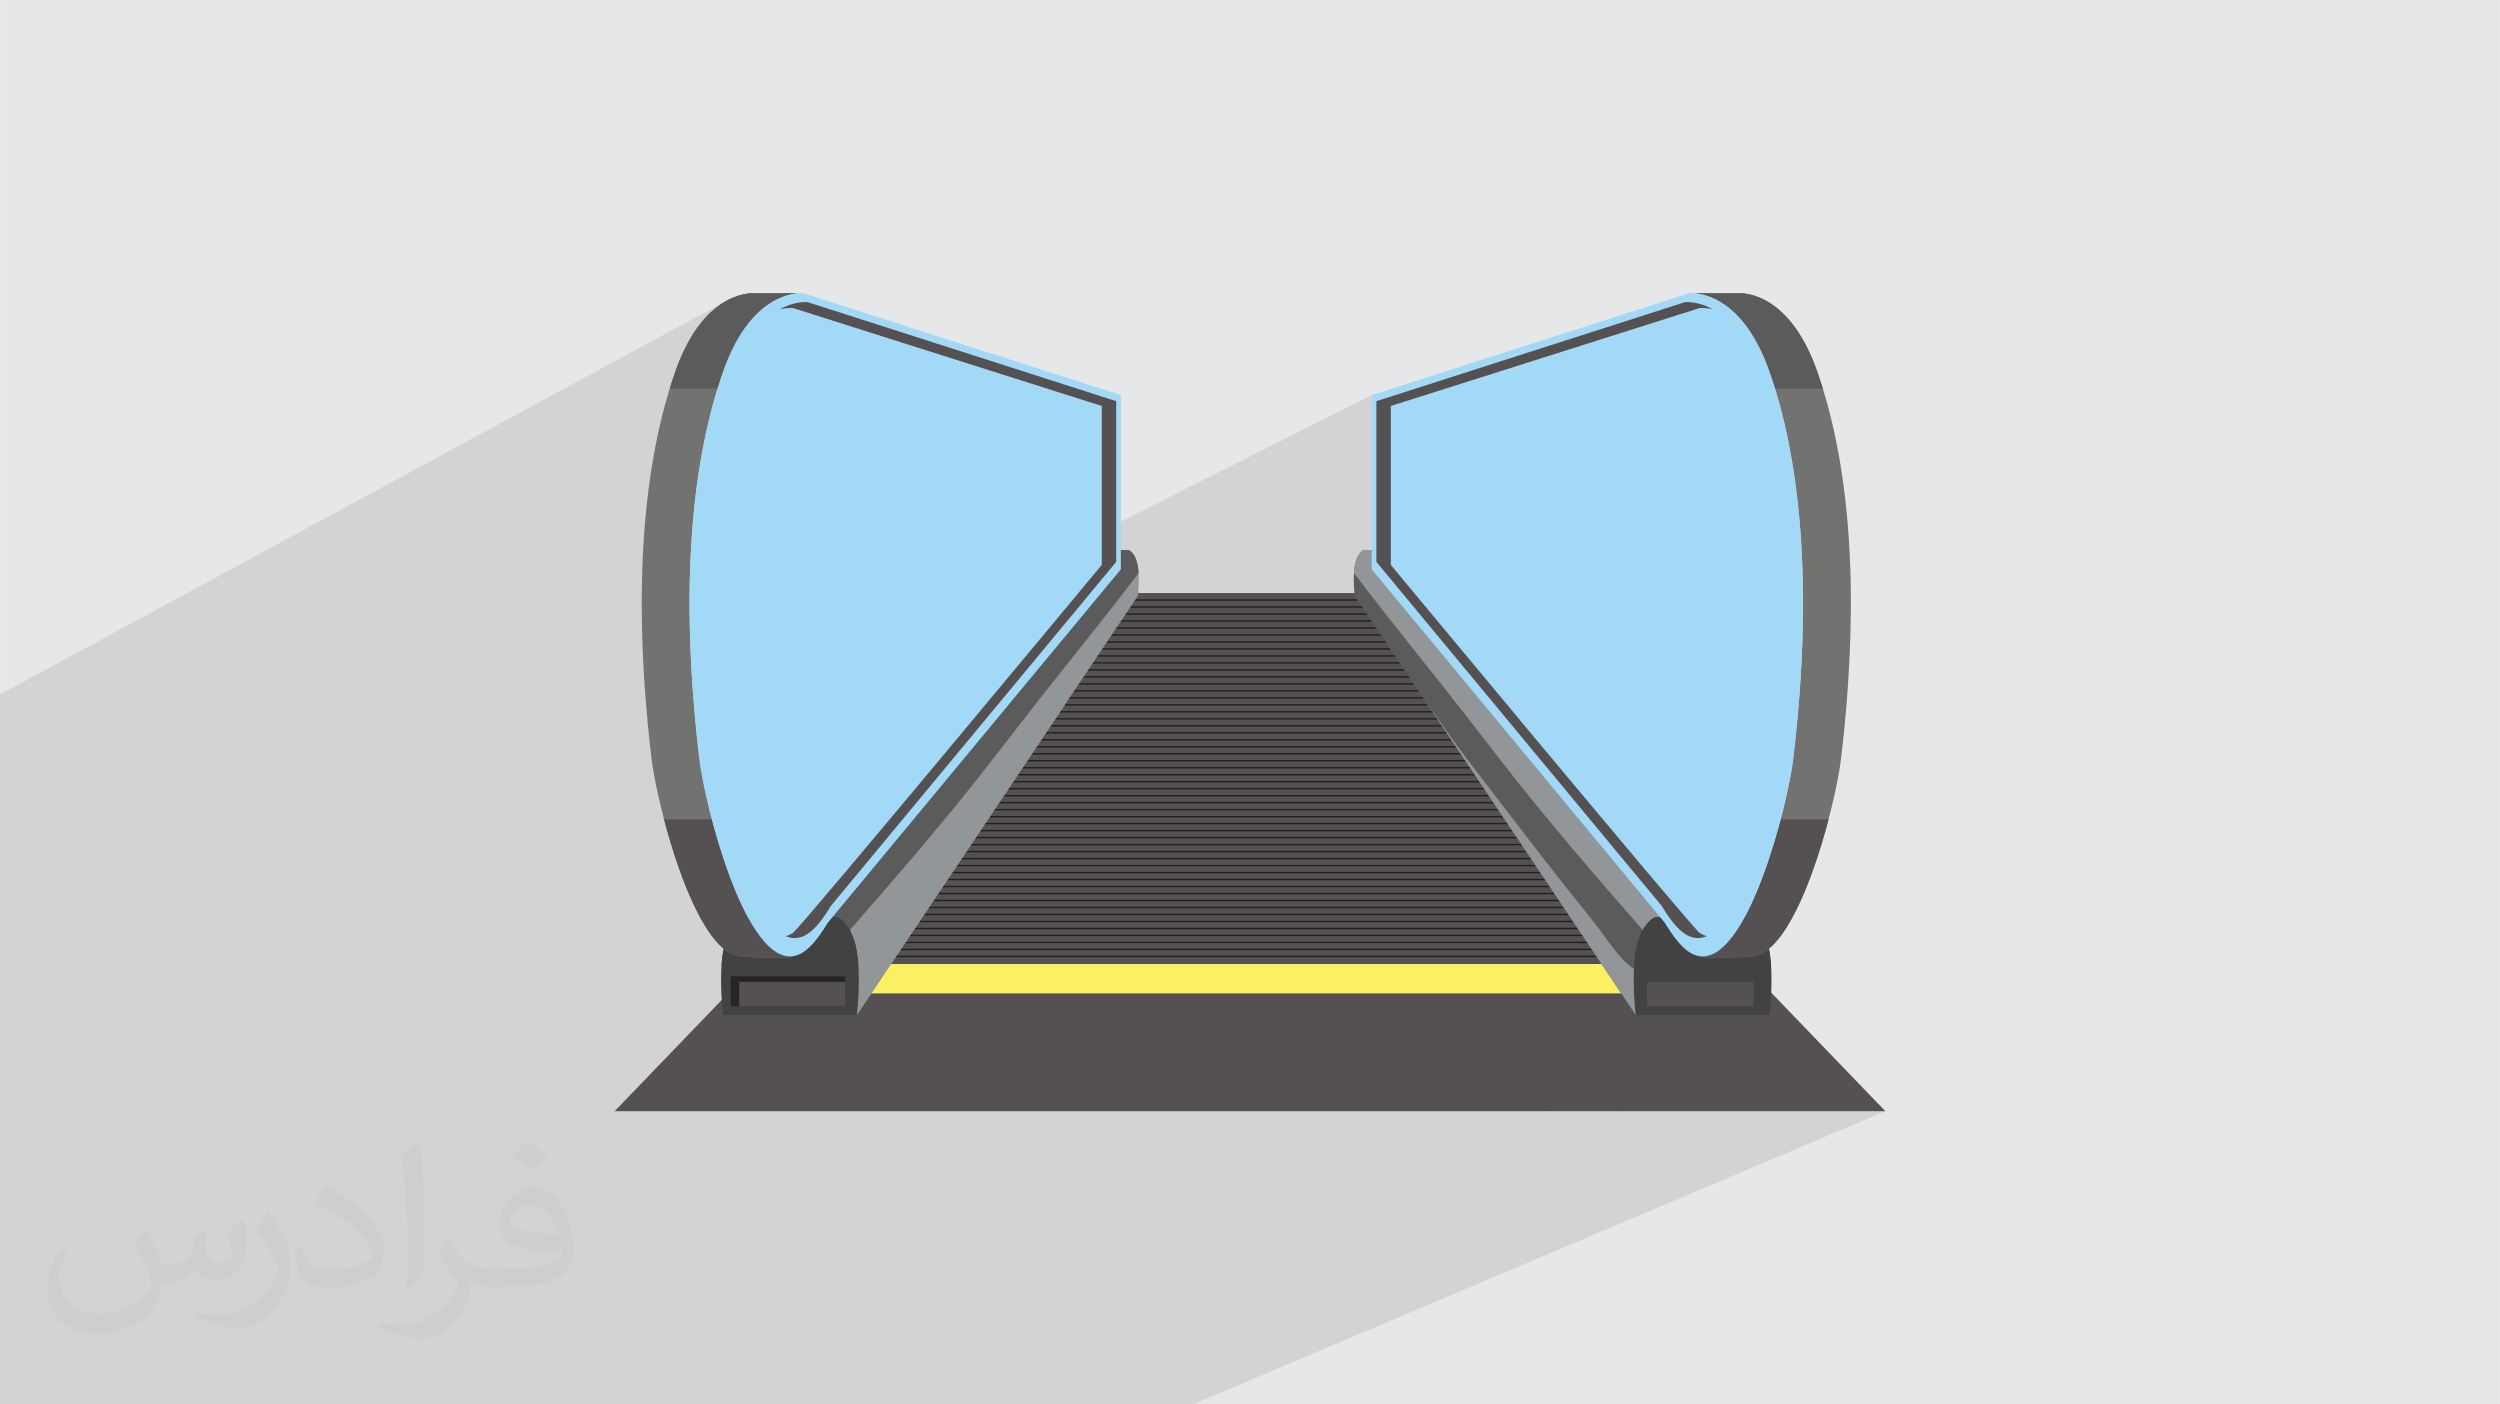 <?xml version="1.0" encoding="UTF-8"?>
<!DOCTYPE svg PUBLIC "-//W3C//DTD SVG 1.0//EN" "http://www.w3.org/TR/2001/REC-SVG-20010904/DTD/svg10.dtd">
<!-- Creator: CorelDRAW -->
<svg xmlns="http://www.w3.org/2000/svg" xml:space="preserve" width="3.708in" height="2.083in" version="1.0" style="shape-rendering:geometricPrecision; text-rendering:geometricPrecision; image-rendering:optimizeQuality; fill-rule:evenodd; clip-rule:evenodd"
viewBox="0 0 3702.73 2080.18"
 xmlns:xlink="http://www.w3.org/1999/xlink"
 xmlns:xodm="http://www.corel.com/coreldraw/odm/2003">
 <defs>
  <style type="text/css">
   <![CDATA[
    .fil0 {fill:#E6E7E8}
    .fil9 {fill:#727271;fill-rule:nonzero}
    .fil7 {fill:#5B5B5B;fill-rule:nonzero}
    .fil8 {fill:#434242;fill-rule:nonzero}
    .fil10 {fill:#A2D9F7;fill-rule:nonzero}
    .fil4 {fill:#231F20;fill-rule:nonzero}
    .fil11 {fill:#262425;fill-rule:nonzero}
    .fil3 {fill:#555152;fill-rule:nonzero}
    .fil6 {fill:#939698;fill-rule:nonzero}
    .fil5 {fill:#FBF063;fill-rule:nonzero}
    .fil2 {fill:#373435;fill-opacity:0.031}
    .fil1 {fill:#2B2A29;fill-opacity:0.102}
   ]]>
  </style>
 </defs>
 <g id="Layer_x0020_1">
  <polygon class="fil0" points="-0,0 3702.73,0 3702.73,2080.18 -0,2080.18 "/>
  <polygon class="fil1" points="1143.84,2080.18 1139.84,2080.18 1113.46,2080.18 1113.46,2080.18 1101.36,2080.18 1098.62,2080.18 1094.87,2080.18 1094.79,2080.18 1091.63,2080.18 1088.67,2080.18 1068.81,2080.18 1067.98,2080.18 1029.98,2080.18 1029.91,2080.18 1025.92,2080.18 1016.03,2080.18 1015.95,2080.18 1015.94,2080.18 1009.13,2080.18 1006.21,2080.18 995.83,2080.18 991.49,2080.18 984.81,2080.18 968.48,2080.18 968.38,2080.18 967.41,2080.18 967.39,2080.18 967.29,2080.18 955.8,2080.18 947.94,2080.18 947.18,2080.18 919.78,2080.18 918.6,2080.18 917.62,2080.18 916.9,2080.18 896.7,2080.18 891.7,2080.18 887.19,2080.18 870.49,2080.18 863.7,2080.18 840.2,2080.18 835.76,2080.18 814.68,2080.18 807.89,2080.18 780.75,2080.18 780.1,2080.18 752.39,2080.18 742.1,2080.18 724.76,2080.18 717.54,2080.18 712.73,2080.18 697.18,2080.18 690.12,2080.18 669.68,2080.18 642.26,2080.18 640.4,2080.18 624.34,2080.18 614.9,2080.18 587.62,2080.18 560.4,2080.18 556.09,2080.18 533.26,2080.18 515.95,2080.18 506.18,2080.18 493.93,2080.18 479.17,2080.18 452.24,2080.18 425.38,2080.18 398.59,2080.18 371.86,2080.18 345.2,2080.18 344.03,2080.18 318.6,2080.18 292.09,2080.18 265.63,2080.18 239.25,2080.18 231.41,2080.18 224,2080.18 223.6,2080.18 212.93,2080.18 204.19,2080.18 186.67,2080.18 182.06,2080.18 164.33,2080.18 160.49,2080.18 134.36,2080.18 108.31,2080.18 88,2080.18 82.33,2080.18 56.4,2080.18 45.38,2080.18 45.37,2080.18 30.54,2080.18 18.99,2080.18 6.06,2080.18 4.76,2080.18 4.17,2080.18 -0,2080.18 -0,2076.4 -0,2072.58 -0,2072.49 -0,2070.26 -0,2058.07 -0,2045.88 -0,2039.44 -0,2037.36 -0,2036.27 -0,2034.66 -0,2033.67 -0,2032.64 -0,2032.59 -0,2027.11 -0,2021.46 -0,2020.17 -0,2019.55 -0,2018.24 -0,2014.53 -0,2014.43 -0,2013.87 -0,2012.77 -0,2011.95 -0,2009.23 -0,2007.58 -0,2007.15 -0,2005.66 -0,2002.56 -0,2001.29 -0,1999.37 -0,1996.99 -0,1995.01 -0,1993.09 -0,1988.73 -0,1986.81 -0,1984.75 -0,1982.47 -0,1980.89 -0,1980.55 -0,1979.86 -0,1979.86 -0,1979.85 -0,1979.05 -0,1979.05 -0,1977.27 -0,1976.92 -0,1976.2 -0,1974.29 -0,1972.49 -0,1969.95 -0,1968.03 -0,1965.85 -0,1963.69 -0,1961.78 -0,1960.22 -0,1958.7 -0,1958.29 -0,1957.45 -0,1955.53 -0,1955.17 -0,1951.21 -0,1949.29 -0,1948.35 -0,1947.94 -0,1947.48 -0,1946.88 -0,1946.85 -0,1944.97 -0,1943.81 -0,1943.06 -0,1938.75 -0,1936.83 -0,1935.64 -0,1935.27 -0,1932.52 -0,1930.6 -0,1926.34 -0,1926.3 -0,1924.72 -0,1924.39 -0,1923.35 -0,1920.09 -0,1918.17 -0,1913.88 -0,1911.97 -0,1911.04 -0,1909.66 -0,1907.67 -0,1905.76 -0,1905.1 -0,1903.43 -0,1903.15 -0,1901.48 -0,1899.57 -0,1898.71 -0,1895.29 -0,1893.38 -0,1891.9 -0,1891.89 -0,1889.1 -0,1887.2 -0,1886.38 -0,1886.26 -0,1882.92 -0,1881.02 -0,1879.45 -0,1876.75 -0,1874.84 -0,1873.01 -0,1870.58 -0,1870.37 -0,1868.67 -0,1864.42 -0,1862.51 -0,1861.46 -0,1860.23 -0,1858.26 -0,1856.36 -0,1852.11 -0,1850.21 -0,1845.96 -0,1844.06 -0,1842.67 -0,1839.82 -0,1837.92 -0,1836.29 -0,1834.59 -0,1833.68 -0,1832.03 -0,1831.78 -0,1829.85 -0,1827.55 -0,1825.65 -0,1821.42 -0,1821.13 -0,1820.8 -0,1819.53 -0,1815.3 -0,1813.41 -0,1811.19 -0,1809.19 -0,1807.3 -0,1805.92 -0,1805.91 -0,1803.08 -0,1801.19 -0,1796.98 -0,1795.09 -0,1790.88 -0,1788.98 -0,1784.79 -0,1782.9 -0,1778.7 -0,1777.29 -0,1776.81 -0,1776.48 -0,1774.13 -0,1772.62 -0,1771.04 -0,1770.73 -0,1768.42 -0,1766.54 -0,1764.65 -0,1760.47 -0,1758.58 -0,1754.4 -0,1752.51 -0,1748.34 -0,1746.45 -0,1742.29 -0,1740.4 -0,1736.24 -0,1734.35 -0,1730.19 -0,1728.31 -0,1725.18 -0,1724.15 -0,1722.27 -0,1718.12 -0,1718.1 -0,1716.24 -0,1712.71 -0,1712.09 -0,1710.21 -0,1706.06 -0,1705.47 -0,1704.18 -0,1702.86 -0,1699.77 -0,1692.92 -0,1691.14 -0,1684.34 -0,1684.34 -0,1680.66 -0,1677.59 -0,1659.5 -0,1641.96 -0,1641.94 -0,1637.52 -0,1635.38 -0,1630.08 -0,1629.86 -0,1627.37 -0,1622.07 -0,1622.07 -0,1619.65 -0,1608.68 -0,1608.55 -0,1563.18 -0,1555.42 -0,1490.63 -0,1455.28 -0,1444.85 -0,1433.61 -0,1407.48 -0,1366.96 -0,1321.85 -0,1288.45 -0,1271.76 -0,1221.83 -0,1216.35 -0,1186.58 -0,1161.46 -0,1143.47 -0,1124.09 -0,1107.93 -0,1106.99 -0,1104.47 -0,1091.01 -0,1088.62 -0,1088.49 -0,1088.48 -0,1080.14 -0,1080.06 -0,1073.21 -0,1064.32 -0,1064.32 -0,1028.53 1076.25,445.26 1066.93,451.01 1057.24,458.44 1057.24,458.45 1047.34,467.78 1037.39,479.23 1027.54,493 1027.54,493 1017.95,509.31 1017.95,509.31 1014.22,517.06 1143.93,447.07 1143.93,447.07 1151.62,442.93 1151.62,442.93 1158.88,439.78 1165.62,437.49 1171.74,435.92 1177.14,434.95 1181.73,434.44 1185.41,434.27 1113.55,473 1110.74,476.12 1103.32,485.86 1154.54,458.27 1157.51,456.77 1159.38,455.75 1160.08,455.45 1160.61,455.18 1165.59,453.07 1166.35,452.74 1167.03,452.5 1171.79,450.85 1172.25,450.72 1172.81,450.53 1174.54,450.09 1176.81,449.47 1177.83,449.25 1178.68,449.03 1179.95,448.8 1181.37,448.51 1182.82,448.29 1183.85,448.1 1184.6,448.02 1185.41,447.9 1187.42,447.71 1188.26,447.62 1188.56,447.6 1188.91,447.57 1191.79,447.45 1192.8,447.44 1193.7,447.46 1194.47,447.48 1195.1,447.52 1195.61,447.55 1195.97,447.58 1196.2,447.61 1196.27,447.61 1491.5,542.34 1653.19,594.22 1653.19,775.89 2031.66,585.24 2031.66,597.68 2038.54,594.22 2450.92,461.91 2506.32,434.27 2506.32,434.27 2506.35,434.26 2572.49,434.44 2573.34,434.37 2575.8,434.27 2579.7,434.37 2584.89,434.88 2591.22,436.01 2598.53,437.97 2606.67,440.99 2615.48,445.26 2624.81,451.01 2634.5,458.44 2644.39,467.78 2654.34,479.22 2664.19,493 2673.78,509.31 2682.96,528.37 2691.57,550.39 2692.64,553.46 2693.69,556.54 2694.74,559.66 2695.78,562.79 2696.81,565.95 2697.84,569.13 2698.85,572.34 2699.85,575.57 2699.85,575.57 2637.6,605.79 2639.68,613.74 2643.03,627.49 2646.2,641.6 2649.21,656.08 2652.05,670.93 2652.18,671.66 2723,671.66 2724.12,677.97 2725.22,684.35 2726.28,690.79 2727.31,697.31 2728.31,703.88 2729.27,710.53 2730.2,717.24 2731.1,724.01 2731.96,730.86 2732.79,737.77 2733.58,744.75 2734.33,751.8 2735.05,758.92 2735.73,766.1 2736.38,773.35 2736.98,780.68 2737.55,788.07 2738.08,795.52 2738.57,803.06 2739.03,810.65 2739.44,818.32 2739.82,826.06 2740.15,833.87 2740.44,841.75 2740.69,849.7 2740.9,857.72 2741.07,865.82 2741.19,873.98 2741.28,882.22 2741.31,890.52 2741.31,898.9 2741.26,907.35 2669.82,940.63 2669.1,961.78 2668.11,983.44 2666.84,1005.54 2665.28,1028.07 2663.44,1051.03 2661.31,1074.43 2658.88,1098.27 2656.14,1122.56 2655.17,1129.96 2653.9,1138.23 2652.35,1147.29 2650.51,1157.07 2648.4,1167.48 2646.02,1178.46 2643.38,1189.92 2640.49,1201.8 2637.47,1213.57 2637.48,1213.57 2708.32,1213.57 2706.1,1221.9 2703.77,1230.32 2701.34,1238.82 2698.82,1247.37 2696.19,1255.95 2693.47,1264.53 2690.65,1273.1 2687.75,1281.63 2684.76,1290.1 2681.68,1298.49 2678.52,1306.77 2675.28,1314.92 2671.95,1322.93 2668.55,1330.76 2665.08,1338.39 2661.54,1345.81 2657.92,1352.98 2654.24,1359.89 2650.49,1366.52 2646.67,1372.84 2642.8,1378.82 2638.87,1384.46 2634.88,1389.71 2630.84,1394.57 2626.74,1399.01 2622.59,1403.01 2619.95,1405.23 2620.73,1409.22 2621.13,1411.75 2621.5,1414.3 2621.84,1416.87 2622.15,1419.46 2622.42,1422.06 2622.68,1424.67 2622.9,1427.29 2623.1,1429.91 2485.5,1490.4 2596.95,1490.4 2609.57,1490.4 2579.49,1503.53 2592.23,1503.53 2620.73,1503.53 2293.79,1645.92 2395.99,1645.92 2482.78,1608.34 2483.22,1608.25 2483.67,1608.34 2483.98,1608.57 2484.17,1608.91 2484.23,1609.29 2484.17,1609.67 2483.98,1610 2483.67,1610.24 2401.24,1645.92 2792.5,1645.92 1766.93,2080.18 1397.98,2080.18 1393.25,2080.18 1393.03,2080.18 1296.66,2080.18 1270.28,2080.18 1258.49,2080.18 1246.83,2080.18 1178.28,2080.18 "/>
  <path class="fil2" d="M215.96 1821.93c7.07,10.71 11.65,21.01 16.13,32.45 3.33,6.66 5.09,18.93 20.7,18.93 4.57,0 11.13,-1.35 16.95,-4.57 6.55,-3.44 11.54,-8.64 14.15,-16.53l6.24 -21.01 15.19 -7.49 1.04 1.04c-2.08,7.91 -2.59,15.5 -2.59,21.43 0,17.57 15.19,24.23 27.25,24.23 7.07,0 13.42,-3.44 13.42,-9.89 0,-8.32 -3.53,-22.47 -8.12,-35.16 7.07,-7.07 14.15,-14.15 22.26,-19.87l1.25 0.63c3.53,14.98 5.51,29.75 5.51,39.63 0,9.67 -4.27,20.39 -7.8,27.36 -7.28,13.73 -20.18,24.65 -35.78,24.65 -11.85,0 -25.06,-5.93 -34.12,-16.95l-0.52 0c-8.53,10.61 -21.74,20.18 -42.86,20.18l-6.55 0c-1.04,13.94 -4.05,23.81 -8.64,32.66 -12.58,24.54 -49.92,41.92 -85.08,41.92 -48.89,0 -73.43,-28.19 -73.43,-65.73 0,-23.19 7.59,-44.72 19.24,-60.01l9.56 3.95c-7.28,13.94 -12.17,27.04 -12.17,39.94 0,35.16 28.61,51.9 61.58,51.9 30.58,0 68.44,-19.45 75.31,-42.02 -2.59,-24.65 -11.85,-36.19 -26,-58.66 4.27,-7.49 9.78,-14.98 16.64,-22.98l1.25 0 0 0 0 0 -0.01 -0.04zm563.83 -132.3c10.3,6.45 20.39,14.04 30.27,22.78 -5.51,7.8 -12.38,14.88 -20.91,21.12 -9.89,-8.01 -19.76,-14.88 -29.86,-22.16 6.86,-7.7 13.63,-15.08 20.49,-21.74l0 0 0 0 0 0 0 0 0 0 0.01 0zm5.3 96.11c-16.64,0 -30.27,10.92 -30.27,19.03 0,17.38 33.28,22.78 73.12,22.56 -4.99,-20.39 -22.47,-41.61 -42.86,-41.61l0 0.01zm-37.35 92.99c21.64,0 40.57,-0.63 55.02,-4.27 16.13,-4.05 29.75,-12.17 29.75,-17.78 0,-1.46 0,-3.22 -0.52,-4.68 -9.05,0.83 -19.45,0.83 -28.5,0.83 -29.33,0 -51.79,-6.66 -60.64,-23.09 -2.19,-4.57 -3.74,-9.67 -3.74,-15.5 0,-15.92 6.86,-31.41 18.93,-42.13 10.08,-8.84 21.22,-14.35 32.55,-14.35 20.49,0 36.81,16.44 48.26,42.34 6.24,14.15 10.5,30.47 10.5,51.07 0,13.73 -3.74,25.27 -12.27,33.8 -15.92,15.4 -45.24,21.22 -90.17,21.22l-20.39 0 0 0 -5.3 0c-11.13,0 -19.14,-1.98 -25.48,-6.86l-1.04 0c0.31,2.59 0.52,5.09 0.52,7.49 0,10.08 -3.33,22.98 -10.08,33.28 -19.97,29.64 -41.61,42.53 -60.33,42.53 -18.93,0 -42.13,-7.28 -63.03,-16.75l3.74 -7.28c6.76,2.81 16.13,4.68 29.02,4.68 33.8,0 78.21,-32.45 83.72,-64.17 -1.25,-2.59 -3.53,-6.03 -6.76,-9.67 -9.89,-11.75 -16.13,-21.53 -21.95,-31.82 4.99,-9.89 9.56,-17.78 13.83,-24.96l1.77 -0.21c14.46,29.44 27.56,46.28 56.78,46.28l4.57 0 0 0 21.22 0 0 0 0 0 0 0 0 0 0 0 0.04 0zm-146.45 31.1c2.5,-13.52 2.7,-28.7 2.7,-42.86l0 -21.01c0,-39.21 -4.99,-96.2 -9.05,-133.34 7.07,-7.59 16.95,-16.53 24.75,-22.56l2.29 0.63c5.3,46.7 6.55,100.79 6.55,150.81 0,13.11 -0.52,25.9 -1.77,35.26 -0.73,11.85 -7.59,20.8 -22.26,34.53l-3.22 -1.46zm-150.71 -61.89c0.73,18.41 9.78,32.87 41.4,32.87 19.66,0 36.3,-5.09 54.71,-13.83 3.33,-1.46 5.09,-3.44 5.09,-5.09 0,-11.54 -8.84,-26.83 -23.71,-40.77 -14.46,-13.11 -33.6,-24.65 -51.48,-32.35 -6.14,-2.59 -8.12,-5.3 -8.12,-7.91 0,-5.3 7.07,-16.44 12.9,-24.44l1.98 -0.21c20.49,10.71 43.38,26.63 60.33,44.3 15.4,16.33 24.96,32.87 24.96,50.86 0,13.31 -4.05,25.79 -10.61,37.44 -22.47,11.33 -46.39,19.97 -70.1,19.97 -28.81,0 -48.47,-13.52 -48.47,-45.24 0,-3.44 0,-8.73 1.25,-15.61l9.89 0 0 0 0 0 0 0 0 0 0 0 -0.01 0zm-52.11 -52.32l17.89 28.92c6.55,10.71 12.69,22.37 12.69,40.77l0 23.5c0,19.03 -12.17,39.42 -31.82,59.6 -15.4,13.63 -29.02,19.45 -41.61,19.45 -18.72,0 -40.15,-5.82 -64.9,-16.44l2.81 -7.28c7.8,2.08 16.84,3.84 27.98,3.84 35.58,-0.21 71.97,-26.21 88.61,-57.93 1.98,-3.64 2.7,-7.07 2.7,-9.47 0,-3.64 -1.98,-7.7 -3.53,-11.33 -9.05,-17.05 -19.14,-32.66 -30.27,-47.12 5.82,-9.16 11.65,-17.99 17.99,-26.73l1.46 0.21 0 0 0 0 0 0 0 0 0 0 -0.01 0z"/>
  <polygon class="fil3" points="2607.93,1454.25 2052.16,1419.41 2052.16,1394.24 1851.36,1406.83 1650.56,1394.24 1650.56,1419.41 1094.79,1454.25 910.22,1645.92 1650.56,1645.92 2052.16,1645.92 2792.5,1645.92 "/>
  <path class="fil3" d="M2483.22 1610.33c-1.34,0 -1.34,-2.08 0,-2.08 1.34,0 1.34,2.08 0,2.08z"/>
  <polygon class="fil3" points="1662.81,878.43 2027.56,878.43 2492.83,1503.53 1226.45,1503.53 "/>
  <polygon class="fil4" points="2052.9,889.78 1641.32,889.78 1641.32,887.7 2052.9,887.7 "/>
  <polygon class="fil4" points="2060.43,900.13 1633.93,900.13 1633.93,898.05 2060.43,898.05 "/>
  <polygon class="fil4" points="2067.96,910.48 1626.53,910.48 1626.53,908.4 2067.96,908.4 "/>
  <polygon class="fil4" points="2075.49,920.83 1619.13,920.83 1619.13,918.75 2075.49,918.75 "/>
  <polygon class="fil4" points="2083.02,931.18 1611.73,931.18 1611.73,929.1 2083.02,929.1 "/>
  <polygon class="fil4" points="2090.55,941.54 1604.33,941.54 1604.33,939.45 2090.55,939.45 "/>
  <polygon class="fil4" points="2098.08,951.89 1596.93,951.89 1596.93,949.8 2098.08,949.8 "/>
  <polygon class="fil4" points="2105.61,962.24 1589.53,962.24 1589.53,960.15 2105.61,960.15 "/>
  <polygon class="fil4" points="2113.14,972.59 1582.13,972.59 1582.13,970.5 2113.14,970.5 "/>
  <polygon class="fil4" points="2120.67,982.94 1574.74,982.94 1574.74,980.85 2120.67,980.85 "/>
  <polygon class="fil4" points="2128.2,993.29 1567.34,993.29 1567.34,991.21 2128.2,991.21 "/>
  <polygon class="fil4" points="2135.73,1003.64 1559.95,1003.64 1559.95,1001.55 2135.73,1001.55 "/>
  <polygon class="fil4" points="2143.26,1013.99 1552.55,1013.99 1552.55,1011.91 2143.26,1011.91 "/>
  <polygon class="fil4" points="2150.79,1024.34 1545.15,1024.34 1545.15,1022.26 2150.79,1022.26 "/>
  <polygon class="fil4" points="2158.33,1034.69 1537.75,1034.69 1537.75,1032.61 2158.33,1032.61 "/>
  <polygon class="fil4" points="2165.86,1045.04 1530.35,1045.04 1530.35,1042.96 2165.86,1042.96 "/>
  <polygon class="fil4" points="2173.39,1055.39 1522.95,1055.39 1522.95,1053.31 2173.39,1053.31 "/>
  <polygon class="fil4" points="2180.92,1065.74 1515.55,1065.74 1515.55,1063.66 2180.92,1063.66 "/>
  <polygon class="fil4" points="2188.45,1076.1 1508.15,1076.1 1508.15,1074.02 2188.45,1074.02 "/>
  <polygon class="fil4" points="2195.98,1086.45 1500.76,1086.45 1500.76,1084.36 2195.98,1084.36 "/>
  <polygon class="fil4" points="2203.51,1096.8 1493.36,1096.8 1493.36,1094.71 2203.51,1094.71 "/>
  <polygon class="fil4" points="2211.04,1107.15 1485.96,1107.15 1485.96,1105.06 2211.04,1105.06 "/>
  <polygon class="fil4" points="2218.57,1117.5 1478.56,1117.5 1478.56,1115.42 2218.57,1115.42 "/>
  <polygon class="fil4" points="2226.1,1127.85 1471.16,1127.85 1471.16,1125.77 2226.1,1125.77 "/>
  <polygon class="fil4" points="2233.63,1138.2 1463.76,1138.2 1463.76,1136.12 2233.63,1136.12 "/>
  <polygon class="fil4" points="2241.16,1148.56 1456.37,1148.56 1456.37,1146.47 2241.16,1146.47 "/>
  <polygon class="fil4" points="2248.69,1158.9 1448.97,1158.9 1448.97,1156.82 2248.69,1156.82 "/>
  <polygon class="fil4" points="2256.22,1169.25 1441.57,1169.25 1441.57,1167.17 2256.22,1167.17 "/>
  <polygon class="fil4" points="2263.75,1179.6 1434.17,1179.6 1434.17,1177.52 2263.75,1177.52 "/>
  <polygon class="fil4" points="2271.29,1189.95 1426.77,1189.95 1426.77,1187.87 2271.29,1187.87 "/>
  <polygon class="fil4" points="2278.82,1200.31 1419.37,1200.31 1419.37,1198.23 2278.82,1198.23 "/>
  <polygon class="fil4" points="2286.35,1210.66 1411.97,1210.66 1411.97,1208.57 2286.35,1208.57 "/>
  <polygon class="fil4" points="2293.88,1221.01 1404.58,1221.01 1404.58,1218.92 2293.88,1218.92 "/>
  <polygon class="fil4" points="2301.41,1231.36 1397.18,1231.36 1397.18,1229.27 2301.41,1229.27 "/>
  <polygon class="fil4" points="2308.94,1241.71 1389.79,1241.71 1389.79,1239.62 2308.94,1239.62 "/>
  <polygon class="fil4" points="2316.47,1252.06 1382.38,1252.06 1382.38,1249.98 2316.47,1249.98 "/>
  <polygon class="fil4" points="2324,1262.41 1374.99,1262.41 1374.99,1260.33 2324,1260.33 "/>
  <polygon class="fil4" points="2331.53,1272.76 1367.58,1272.76 1367.58,1270.68 2331.53,1270.68 "/>
  <polygon class="fil4" points="2339.07,1283.12 1360.19,1283.12 1360.19,1281.03 2339.07,1281.03 "/>
  <polygon class="fil4" points="2346.59,1293.47 1352.79,1293.47 1352.79,1291.38 2346.59,1291.38 "/>
  <polygon class="fil4" points="2354.12,1303.81 1345.39,1303.81 1345.39,1301.73 2354.12,1301.73 "/>
  <polygon class="fil4" points="2361.65,1314.16 1337.99,1314.16 1337.99,1312.08 2361.65,1312.08 "/>
  <polygon class="fil4" points="2369.18,1324.51 1330.6,1324.51 1330.6,1322.43 2369.18,1322.43 "/>
  <polygon class="fil4" points="2376.72,1334.87 1323.2,1334.87 1323.2,1332.79 2376.72,1332.79 "/>
  <polygon class="fil4" points="2384.24,1345.22 1315.8,1345.22 1315.8,1343.14 2384.24,1343.14 "/>
  <polygon class="fil4" points="2391.78,1355.57 1308.4,1355.57 1308.4,1353.48 2391.78,1353.48 "/>
  <polygon class="fil4" points="2399.3,1365.92 1301,1365.92 1301,1363.83 2399.3,1363.83 "/>
  <polygon class="fil4" points="2406.84,1376.27 1293.6,1376.27 1293.6,1374.19 2406.84,1374.19 "/>
  <polygon class="fil4" points="2414.37,1386.62 1286.21,1386.62 1286.21,1384.54 2414.37,1384.54 "/>
  <polygon class="fil4" points="2421.9,1396.97 1278.81,1396.97 1278.81,1394.89 2421.9,1394.89 "/>
  <polygon class="fil4" points="2429.43,1407.32 1271.41,1407.32 1271.41,1405.24 2429.43,1405.24 "/>
  <polygon class="fil4" points="2436.96,1417.68 1264.01,1417.68 1264.01,1415.59 2436.96,1415.59 "/>
  <polygon class="fil5" points="2468.9,1471.39 2436.5,1427.85 1279.28,1427.85 1248.89,1471.39 "/>
  <path class="fil6" d="M1685.22 838.42c-3.28,-19.67 -13.34,-23.77 -13.34,-23.77l-23.89 0 -18.43 0 -23.9 0c0,0 -10.06,4.1 -13.34,23.77 -3.27,19.67 0,44.27 0,44.27l-497.52 492.27 174.13 128.57 416.29 -620.84c0,0 3.28,-24.6 0,-44.27z"/>
  <path class="fil6" d="M1509.54 1136.55c-45.01,58.34 -89.38,117.18 -135.1,174.98 -11.44,14.46 -22.95,28.86 -34.56,43.18 -7.09,8.75 -14.04,17.46 -20.6,26.61 -6.46,9.01 -12.97,18 -19.91,26.65 -6.72,8.37 -13.83,16.82 -22.36,23.42 -6.44,4.98 -14.4,8.69 -22.23,4.15 -8.69,-5.04 -10.89,-16.95 -15.36,-25.17 -10.14,-18.63 -30.59,-29.84 -50.09,-36.15 -22.01,-7.12 -45.82,-9.27 -68.8,-6.8 -7.35,0.79 -14.86,2.09 -22.2,4.06l-3.53 3.49 174.13 128.57 314.34 -468.79c-24.16,34.24 -48.12,68.61 -73.73,101.8z"/>
  <path class="fil7" d="M1195.78 1449.53c36.41,-41.72 72.97,-83.31 109.21,-125.18 38.69,-44.69 77.01,-89.7 114.37,-135.5 37.43,-45.87 73.03,-93.12 109.52,-139.73 36.66,-46.84 74.06,-93.11 110.82,-139.88 15.72,-20 31.31,-40.1 46.67,-60.38 -0.22,-3.53 -0.59,-7.06 -1.16,-10.44 -3.28,-19.67 -13.34,-23.78 -13.34,-23.78l-66.22 0c0,0 -10.06,4.1 -13.34,23.78 -3.27,19.68 0,44.27 0,44.27l-497.52 492.27 100.99 74.56z"/>
  <path class="fil8" d="M1268.93 1409.22c-6.99,-41.92 -28.43,-50.65 -28.43,-50.65l-50.9 0 -39.26 0 -50.9 0c0,0 -21.44,8.73 -28.43,50.65 -6.99,41.92 0,94.31 0,94.31l28.5 0 140.91 0 28.5 0c0,0 6.98,-52.39 0,-94.31z"/>
  <path class="fil8" d="M1271.29 1429.91c-0.49,-6.99 -1.24,-13.98 -2.36,-20.69 -6.99,-41.92 -28.43,-50.65 -28.43,-50.65l-141.07 0c0,0 -21.44,8.73 -28.43,50.65 -1.12,6.71 -1.88,13.7 -2.37,20.69l202.65 0z"/>
  <path class="fil9" d="M1035.59 1122.56c-30.84,-261.45 -8.72,-446.41 35.42,-572.16 37.54,-106.96 97.35,-115.86 114.4,-116.13l-0.02 -0.01 -66.14 0.18c0,0 -74.94,-9.8 -119.08,115.95 -44.14,125.75 -66.26,310.71 -35.42,572.16 8.31,70.37 63.39,285.29 130.19,293.85 7.96,1.02 73.35,4.98 81.58,-0.45 0.01,-0.01 0.02,-0.02 0.04,-0.03 -71.56,15.19 -132.22,-219.25 -140.96,-293.37z"/>
  <path class="fil7" d="M1062.73 575.57c2.66,-8.64 5.42,-17.04 8.28,-25.18 37.54,-106.95 97.35,-115.85 114.4,-116.12l-0.03 -0.01 -66.14 0.18c0,0 -74.94,-9.8 -119.08,115.95 -2.85,8.14 -5.61,16.54 -8.28,25.18l70.85 0z"/>
  <path class="fil3" d="M1054.26 1213.57l-70.85 0c23.16,88.21 64.43,196.8 111.53,202.83 7.95,1.02 73.35,4.98 81.58,-0.45 0.01,-0.01 0.02,-0.02 0.04,-0.03 -51.52,10.93 -97.38,-107.49 -122.29,-202.36z"/>
  <path class="fil10" d="M1190.09 434.44c0,0 -1.69,-0.22 -4.68,-0.17 -17.05,0.27 -76.86,9.17 -114.4,116.12 -44.14,125.75 -66.26,310.71 -35.42,572.16 8.75,74.13 69.39,308.56 140.96,293.37 4.47,-0.95 8.99,-2.84 13.54,-5.85 11.37,-7.5 23.45,-22.69 35.78,-43.15l434.19 -523.64 0 -258.06 -469.97 -150.8z"/>
  <path class="fil3" d="M1196.27 447.61c0,0 -1.62,-0.21 -4.49,-0.17 -6.81,0.11 -20.72,1.66 -37.24,10.83 6.64,-1.64 12.02,-2.07 15.52,-2.12 2.87,-0.05 4.49,0.16 4.49,0.16l457.22 145 0 235.4c0,0 -446.31,537.78 -457.22,544.9 -3.67,2.39 -7.31,4 -10.93,5 6.43,2.74 12.99,3.61 19.66,2.19 4.3,-0.91 8.62,-2.72 12.99,-5.6 10.9,-7.2 22.49,-21.77 34.31,-41.38l422.61 -509.58 0 -238.03 -456.92 -146.61z"/>
  <polygon class="fil11" points="1252.2,1490.4 1082.16,1490.4 1082.16,1446.16 1252.2,1446.16 "/>
  <polygon class="fil3" points="1252.2,1490.4 1094.79,1490.4 1094.79,1454.25 1252.2,1454.25 "/>
  <path class="fil7" d="M2006.52 838.42c3.28,-19.67 13.34,-23.77 13.34,-23.77l23.89 0 18.43 0 23.89 0c0,0 10.06,4.1 13.34,23.77 3.28,19.67 0,44.27 0,44.27l497.52 492.27 -174.14 128.57 -416.29 -620.84c0,0 -3.28,-24.6 0,-44.27z"/>
  <path class="fil6" d="M2182.19 1136.55c45.01,58.34 89.38,117.18 135.1,174.98 11.44,14.46 22.95,28.86 34.56,43.18 7.09,8.75 14.04,17.46 20.6,26.61 6.46,9.01 12.96,18 19.91,26.65 6.72,8.37 13.84,16.82 22.36,23.42 6.44,4.98 14.4,8.69 22.24,4.15 8.69,-5.04 10.88,-16.95 15.36,-25.17 10.14,-18.63 30.59,-29.84 50.09,-36.15 22.01,-7.12 45.82,-9.27 68.8,-6.8 7.35,0.79 14.86,2.09 22.21,4.06l3.53 3.49 -174.14 128.57 -314.34 -468.79c24.15,34.24 48.12,68.61 73.72,101.8z"/>
  <path class="fil6" d="M2495.95 1449.53c-36.42,-41.72 -72.97,-83.31 -109.21,-125.18 -38.69,-44.69 -77.01,-89.7 -114.38,-135.5 -37.42,-45.87 -73.02,-93.12 -109.52,-139.73 -36.66,-46.84 -74.06,-93.11 -110.82,-139.88 -15.71,-20 -31.3,-40.1 -46.67,-60.38 0.23,-3.53 0.59,-7.06 1.16,-10.44 3.28,-19.67 13.34,-23.78 13.34,-23.78l66.22 0c0,0 10.06,4.1 13.34,23.78 3.28,19.68 0,44.27 0,44.27l497.52 492.27 -100.99 74.56z"/>
  <path class="fil8" d="M2422.8 1409.22c6.99,-41.92 28.43,-50.65 28.43,-50.65l50.9 0 39.26 0 50.9 0c0,0 21.44,8.73 28.43,50.65 6.98,41.92 0,94.31 0,94.31l-28.5 0 -140.91 0 -28.51 0c0,0 -6.98,-52.39 0,-94.31z"/>
  <path class="fil8" d="M2420.44 1429.91c0.49,-6.99 1.24,-13.98 2.37,-20.69 6.98,-41.92 28.43,-50.65 28.43,-50.65l141.07 0c0,0 21.44,8.73 28.43,50.65 1.12,6.71 1.88,13.7 2.37,20.69l-202.65 0z"/>
  <path class="fil9" d="M2656.14 1122.56c30.84,-261.45 8.72,-446.41 -35.42,-572.16 -37.54,-106.96 -97.35,-115.86 -114.4,-116.13l0.03 -0.01 66.14 0.18c0,0 74.94,-9.8 119.08,115.95 44.14,125.75 66.26,310.71 35.42,572.16 -8.3,70.37 -63.4,285.29 -130.19,293.85 -7.96,1.02 -73.35,4.98 -81.59,-0.45 -0.02,-0.01 -0.02,-0.02 -0.04,-0.03 71.56,15.19 132.22,-219.25 140.96,-293.37z"/>
  <path class="fil7" d="M2629 575.57c-2.66,-8.64 -5.42,-17.04 -8.28,-25.18 -37.54,-106.95 -97.35,-115.85 -114.4,-116.12l0.02 -0.01 66.14 0.18c0,0 74.94,-9.8 119.08,115.95 2.86,8.14 5.61,16.54 8.28,25.17l0 0 -70.85 0z"/>
  <path class="fil3" d="M2637.48 1213.57l70.85 0c-23.16,88.21 -64.43,196.8 -111.52,202.83 -7.96,1.02 -73.35,4.98 -81.58,-0.45 -0.02,-0.01 -0.03,-0.02 -0.04,-0.03 51.51,10.93 97.38,-107.49 122.29,-202.36z"/>
  <path class="fil10" d="M2501.64 434.44c0,0 1.68,-0.22 4.68,-0.17 17.05,0.27 76.86,9.17 114.4,116.12 44.15,125.75 66.26,310.71 35.42,572.16 -8.74,74.13 -69.4,308.56 -140.96,293.37 -4.47,-0.95 -8.99,-2.84 -13.54,-5.85 -11.38,-7.5 -23.45,-22.69 -35.78,-43.15l-434.2 -523.64 0 -258.06 469.98 -150.8z"/>
  <path class="fil3" d="M2495.46 447.61c0,0 1.62,-0.21 4.49,-0.17 6.8,0.11 20.72,1.66 37.24,10.83 -6.64,-1.64 -12.02,-2.07 -15.52,-2.12 -2.87,-0.05 -4.49,0.16 -4.49,0.16l-457.23 145 0 235.4c0,0 446.32,537.78 457.23,544.9 3.66,2.39 7.31,4 10.92,5 -6.43,2.74 -12.99,3.61 -19.66,2.19 -4.29,-0.91 -8.62,-2.72 -12.98,-5.6 -10.91,-7.2 -22.49,-21.77 -34.31,-41.38l-422.61 -509.58 0 -238.03 456.92 -146.61z"/>
  <polygon class="fil8" points="2439.53,1490.4 2609.57,1490.4 2609.57,1446.16 2439.53,1446.16 "/>
  <polygon class="fil3" points="2439.53,1490.4 2596.95,1490.4 2596.95,1454.25 2439.53,1454.25 "/>
 </g>
</svg>
